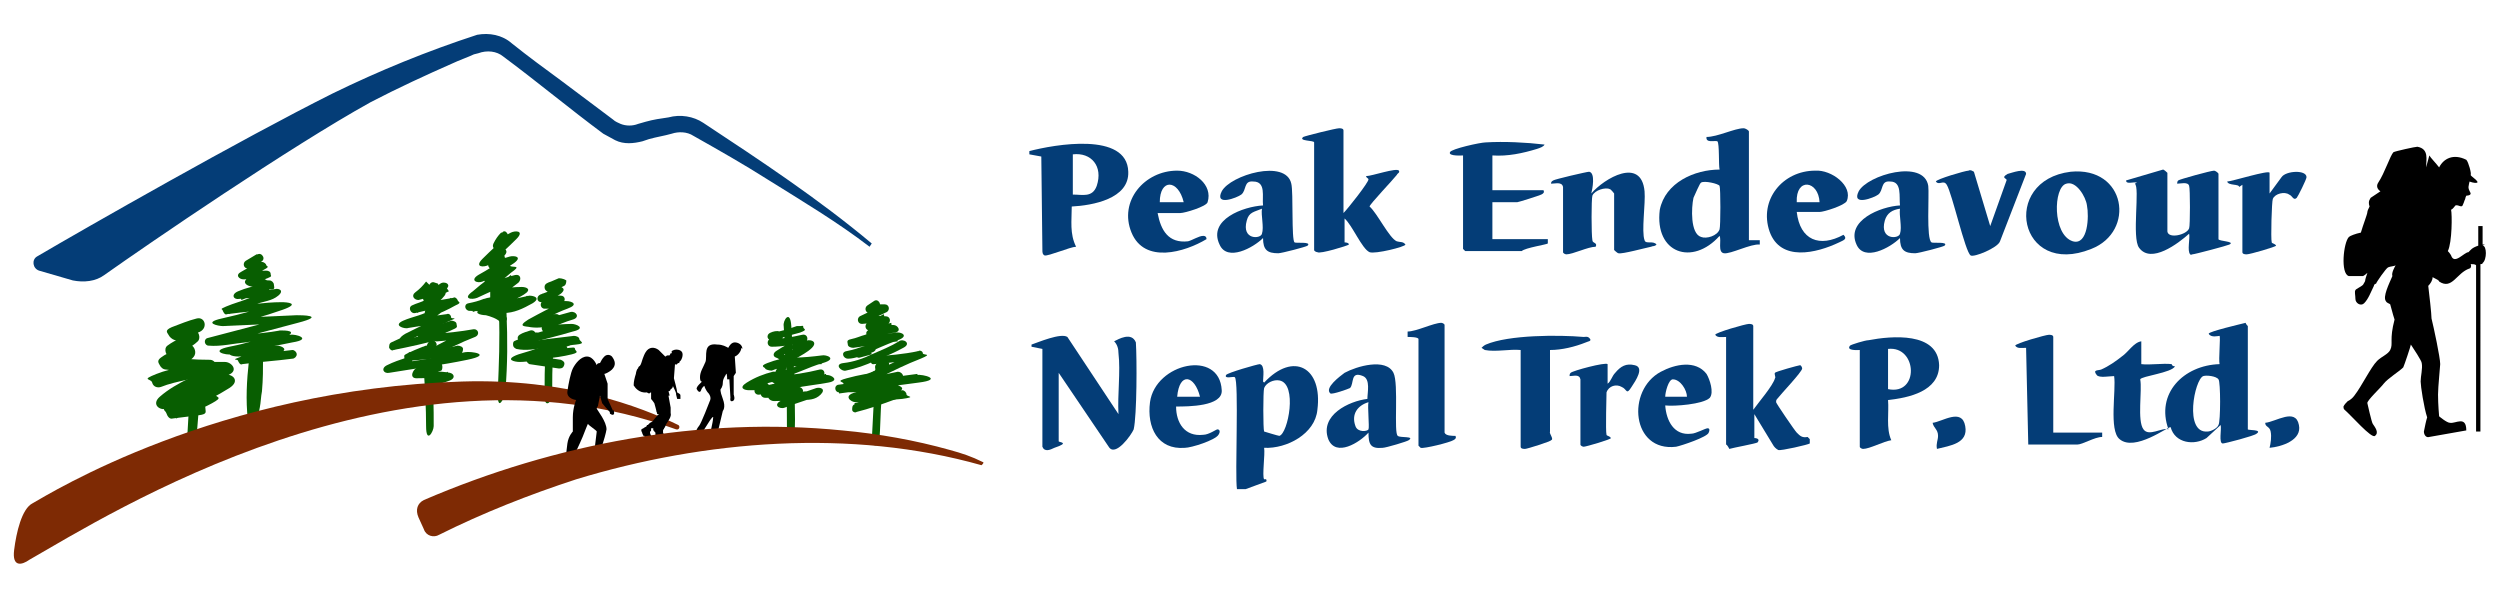 <?xml version="1.0" encoding="utf-8"?>
<!-- Generator: Adobe Illustrator 26.1.0, SVG Export Plug-In . SVG Version: 6.00 Build 0)  -->
<svg version="1.1" id="Layer_1" xmlns="http://www.w3.org/2000/svg" xmlns:xlink="http://www.w3.org/1999/xlink" x="0px" y="0px"
	 width="230px" height="55px" viewBox="0 0 230 55" style="enable-background:new 0 0 230 55;" xml:space="preserve">
<style type="text/css">
	.st0{fill:#043D77;}
	.st1{fill:#085E01;}
	.st2{fill:#7E2A04;}
</style>
<g>
	<g>
		<path class="st0" d="M102.5,31.4c0.3,0.3,0.4,0.7,0.4,1.1c0.2,1.7-0.1,3.8,0,5.6L98.2,31c-0.6-0.4-2.7,0.5-3.3,0.7v0.2l1,0.2v9
			c0.2,0.5,0.7,0.3,1.1,0.1c1.5-0.5,0.4-0.5,0.4-0.6v-6.3l4.6,6.8c0.6,1,2.1-1.1,2.3-1.6c0.3-1.3,0.3-6.5,0.2-8
			C104.1,30.5,102.9,31.2,102.5,31.4L102.5,31.4z"/>
		<path class="st0" d="M116.2,35.1c0-0.4,0.2-1.5-0.3-1.6c-0.2,0-3,0.8-3.1,1c-0.2,0.4,0.7,0.1,0.8,0.2c0.4,0.3,0,9.1,0.2,10.3h0.8
			l1.9-0.7c0.1-0.3-0.2-0.2-0.2-0.2c-0.2-0.3,0.1-2.3,0-2.9c2.1,0.1,4.7-1.3,4.9-3.5c0.5-3.9-2.2-5.4-4.9-2.5L116.2,35.1z
			 M117.7,40.1c-0.1,0-1.4-0.4-1.4-0.4c-0.1-0.2-0.1-3.7,0-4c0.2-0.5,0.9-0.8,1.4-0.7C119.4,35.3,118.5,39.9,117.7,40.1L117.7,40.1z
			"/>
		<path class="st0" d="M95.9,23c0,0.2,0,0.4,0.2,0.5c0.3,0.1,2.4-0.8,2.9-0.8c-0.6-1.2-0.4-2.4-0.4-3.7c1.9-0.1,5.3-0.7,5.2-3.2
			c-0.1-3.7-6.8-2.5-9.1-1.9v0.3l1.1,0.2L95.9,23L95.9,23z M98.7,14.2c1.7-0.2,2.8,1.1,2.2,2.9c-0.4,1.1-1.3,0.8-2.2,0.8V14.2z"/>
		<path class="st0" d="M206.8,40v-10c0,0-0.2-0.2-0.2-0.3c-0.4,0.1-3.4,0.8-3.4,1c0.2,0.4,0.9,0.2,1,0.2c0.1,0.1-0.1,2.2,0,2.6
			c-3.3,0.1-5.9,2.7-4.7,6c-0.6-0.2-1.8,0.7-2.3,0c-0.6-0.8-0.1-3.6-0.3-4.6c0.1-0.3,2.9-0.6,3.2-1.2c-0.2,0-0.3-0.1-0.3-0.2
			c-0.8-0.1-2,0.1-2.8,0v-2.1c-0.7,0.1-1.2,1-1.8,1.4c-0.5,0.4-1.2,0.9-1.9,1.2c-0.3,0.1-0.8,0-0.4,0.5c0.2,0.3,1.2,0.1,1.6,0.1
			c0.2,1.3-0.5,5,0.5,5.8c1.4,1.2,4.5-1.2,4.7-1.1c0.4,1.5,2.2,1.7,3.3,1l1.3-1.2c0.1,0.4-0.2,1.7,0.2,1.7c0.2,0,2.9-0.7,3.1-0.9
			c0.6-0.4-0.8-0.3-0.8-0.4L206.8,40z M204.1,39.1c-0.1,0.3-0.7,0.6-1,0.6c-2.2,0.2-1.2-4.8-0.4-5.1c0.3-0.1,1.2,0,1.4,0.3
			C204.3,35.1,204.3,38.8,204.1,39.1z"/>
		<path class="st0" d="M158.2,21.7c0.2,0.4-0.2,1.5,0.4,1.6c0.6,0.1,2.5-0.9,3.3-0.8v-0.4c-0.2,0-0.9,0-1,0v-10
			c0-0.1-0.3-0.3-0.5-0.3c-0.8,0-2.4,0.8-3.4,0.8c-0.1,0.6,0.8,0.3,1,0.4c0.2,0.2,0.1,2.2,0.2,2.6c-2.3,0-5,1.2-5.5,3.7
			C152.2,23.3,155.7,24.5,158.2,21.7L158.2,21.7z M155.8,18.2c0.1-0.2,0.6-1.4,0.7-1.4c0.3-0.2,1.6,0.1,1.7,0.3c0.1,0.2,0.1,3.7,0,4
			c-0.2,0.6-1.2,0.9-1.7,0.7C155.5,21.5,155.6,19.1,155.8,18.2L155.8,18.2z"/>
		<path class="st0" d="M124.1,22.5c0-0.2-0.4-0.2-0.4-0.2v-2.2c0.7,0.6,1.6,2.8,2.3,3.1c0.5,0.2,3.3-0.5,3.3-0.7
			c-0.2-0.3-0.5-0.2-0.8-0.3c-0.7-0.3-1.8-2.6-2.5-3.2c0-0.2,2.2-2.5,2.5-2.9c0.1-0.2,0.3-0.2,0.2-0.4c-0.2-0.3-2.5,0.5-3,0.5
			c-0.1,0.1,0.2,0.2,0.2,0.3c0,0.3-1.9,2.7-2.3,3.1V12c0-0.2-0.3-0.2-0.4-0.2c-0.3,0-3.1,0.7-3.3,0.8c-0.5,0.4,1,0.3,1,0.5v9.9
			c0,0.1,0.2,0.2,0.3,0.2C121.4,23.4,124,22.6,124.1,22.5L124.1,22.5z"/>
		<path class="st0" d="M166.3,40.2c-0.5,0.1-0.7-0.1-1-0.4c-0.2-0.2-1.9-2.7-1.9-2.8c0-0.1,0-0.2,0.1-0.3c0.3-0.4,2.3-2.5,2.3-2.8
			c0-0.1-0.1-0.3-0.2-0.3c-0.1,0-2.3,0.6-2.3,0.7c-0.1,0.1,0.1,0.4,0,0.5c-0.2,0.7-1.5,2.2-2,2.9V30c0-0.2-0.3-0.2-0.4-0.2
			c-0.3,0-3.1,0.8-3.1,1c0.2,0.3,0.6,0.2,1,0.2v9.9c0.1,0,0.3,0.4,0.3,0.4c0.3-0.1,2.5-0.5,2.6-0.6c0.3-0.4-0.3-0.4-0.3-0.4v-2.2
			l1.7,2.8c0.1,0.2,0.3,0.4,0.5,0.5c0.2,0.1,2.8-0.5,2.9-0.6c0,0,0-0.3,0-0.4L166.3,40.2z"/>
		<path class="st0" d="M196.4,16.9c0.5,0.3-0.3,5,0.4,5.9c1.1,1.5,3.6-0.4,4.6-1.3c0.1,0.4-0.2,1.6,0.1,1.9c0.1,0.1,0.1,0,0.2,0
			c0.2,0,3.2-0.8,3.4-0.9c0.6-0.3-1-0.3-1-0.5v-6c0-0.1-0.3-0.3-0.4-0.3c-0.3,0-3.2,0.8-3.3,0.9c-0.1,0.1-0.1,0.2-0.1,0.3
			c0.3,0,1-0.2,1.1,0.2c0.1,0.2,0.1,3.7,0,3.9c-0.2,0.6-1.9,1-2,0.3v-5.4c0,0-0.3-0.3-0.4-0.3l-3.4,1c0,0.4,0.7,0.1,1,0.2
			L196.4,16.9z"/>
		<path class="st0" d="M143.8,17.2v6c0,0.1,0.2,0.2,0.3,0.2c0.6,0,2-0.7,2.7-0.7c0.2-0.4-0.3-0.3-0.3-0.6c-0.1-0.5-0.1-3.8,0-4.1
			c0.2-0.5,1.2-0.8,1.6-0.6c0.1,0,0.4,0.4,0.4,0.4V23c0,0,0.3,0.3,0.4,0.3c0.3,0.1,2.5-0.5,3-0.6c0.2-0.1,0.3,0,0.5-0.2
			c-0.3-0.4-1,0-1.1-0.4c-0.3-0.8,0.1-3.4,0-4.5c-0.3-3.2-3.7-1.2-4.9,0.2c0.1-0.4,0.4-1.9-0.2-2c-0.2,0-3.2,0.7-3.3,0.8
			c-0.2,0.1-0.2,0.2-0.2,0.3c0.4,0,1-0.2,1.1,0.3L143.8,17.2z"/>
		<path class="st0" d="M171.1,34.1v7c0,0.1,0.2,0.2,0.3,0.2c0.6,0,1.9-0.7,2.6-0.8c-0.5-1.1-0.2-2.5-0.3-3.7
			c1.9-0.2,4.7-0.8,4.7-3.2c-0.1-3.1-4.4-2.7-6.5-2.3c-0.3,0-1.6,0.4-1.7,0.5c-0.4,0.5,0.8,0.4,0.9,0.4L171.1,34.1 M173.7,35.8v-3.7
			C176.4,31.8,176.6,36.4,173.7,35.8z"/>
		<path class="st0" d="M142.4,22.4c0,0,0-0.3,0-0.4h-5.1v-3.4h2.3c0.1,0,2-0.6,2.2-0.7c0.2-0.1,0.3-0.2,0.2-0.4h-4.7v-3.2
			c1.4,0.1,2.8-0.2,4.1-0.6c0.3-0.1,0.6-0.2,0.7-0.4c-1.7-0.2-3.7-0.3-5.4-0.2c-0.5,0-3.2,0.6-3.3,0.9c-0.2,0.4,1.2,0.3,1.2,0.3v8.6
			l0.2,0.2h5.2C140.3,22.8,142.3,22.5,142.4,22.4L142.4,22.4z"/>
		<path class="st0" d="M192.4,22.9c4.1-1.6,3.2-7.6-1.9-7.1C184,16.6,185.7,25.6,192.4,22.9z M190.1,16.9c0.9-0.3,1.8,1.2,1.9,2
			c0.2,1,0.1,3.7-1.3,3.3C188.8,21.6,188.9,17.2,190.1,16.9L190.1,16.9z"/>
		<path class="st0" d="M112.2,22.5c0.7,1.6,3.1,0.3,4-0.6c0,1.1,0.4,1.4,1.4,1.4c0.3,0,2.6-0.6,2.7-0.7c0.4-0.4-1.1-0.2-1.2-0.3
			c-0.3-0.2-0.1-4.6-0.3-5.4c-0.5-2.3-5.6-0.8-6.4,0.7c-0.7,1.4,1.4,0.6,1.8,0.3c0.5-0.4,0.2-1.3,1.1-1.2c1.2,0,0.8,1.4,0.9,2.2
			C114.4,19,111.1,20.2,112.2,22.5L112.2,22.5z M114.7,20.3c0.2-0.8,0.7-0.8,1.4-1.1c-0.1,0.6,0.2,1.7,0,2.3
			C116,22,114.2,22.1,114.7,20.3L114.7,20.3z"/>
		<path class="st0" d="M170.8,22.5c0.7,1.6,3.1,0.3,4-0.6c0,1.1,0.4,1.4,1.4,1.4c0.3,0,2.6-0.6,2.7-0.7c0.4-0.4-1.1-0.2-1.2-0.3
			c-0.5-0.3-0.2-4.4-0.3-5.2c-0.4-2.5-5.6-1-6.4,0.5c-0.7,1.4,1.4,0.6,1.8,0.3c0.5-0.4,0.2-1.3,1.1-1.2c1.1,0,0.8,1.4,0.9,2.2
			C173,19,169.8,20.3,170.8,22.5L170.8,22.5z M173.4,20.3c0.2-0.7,0.7-1,1.4-1.1c-0.1,0.6,0.2,1.7,0,2.3
			C174.7,22,172.9,22.1,173.4,20.3z"/>
		<path class="st0" d="M128.6,40.1c-0.4-0.2,0.1-4.8-0.4-5.8c-0.7-1.4-3.4-0.6-4.5,0c-0.4,0.3-1.9,1.4-1.3,1.9
			c0.2,0.1,1.6-0.4,1.8-0.5c0.4-0.4,0-1.6,1.2-1.1c0.7,0.3,0.4,1.5,0.4,2.1c-1.7,0.2-4.4,1.5-3.6,3.7c0.7,1.7,2.9,0.3,3.7-0.6
			c0,1.1,0.2,1.5,1.3,1.4c0.3,0,2.3-0.6,2.4-0.7C130.2,40.1,128.8,40.3,128.6,40.1L128.6,40.1z M125.9,39.5c-0.1,0.2-1,0.3-1.2-0.3
			c-0.4-1.1,0.2-1.9,1.2-2.2C125.8,37.4,126,39.3,125.9,39.5z"/>
		<path class="st0" d="M142.6,39.7v-7.5c1.1,0,2.3-0.3,3.3-0.7c0.2-0.1,0.5-0.1,0.4-0.3c-0.2-0.3-0.4-0.2-0.6-0.2
			c-2.3-0.2-6.9-0.2-9,0.7c-0.2,0.1-0.3,0.2-0.4,0.3l0.3,0.2c1,0.2,2.3-0.1,3.3,0v8.9c0,0.2,0.3,0.2,0.4,0.2c0.2,0,2.4-0.7,2.4-0.8
			C143,40.4,142.5,39.9,142.6,39.7L142.6,39.7z"/>
		<path class="st0" d="M167,15.7c-3,0-5.2,2.7-4.2,5.6c1,2.8,4.3,2,6.4,1c0.4-0.2,0.8-0.3,0.4-0.7c-2.2,1.2-4,0.5-4.3-2.1h2.1
			c0.4,0,2.3-0.6,2.5-1C170.5,17.1,168.5,15.6,167,15.7L167,15.7z M165.3,18.6c-0.1-2.3,2-2,2.1,0H165.3z"/>
		<path class="st0" d="M111,22c0-0.2-0.1-0.3-0.3-0.3c-0.4,0-1,0.4-1.4,0.5c-1.8,0.2-2.5-1-2.8-2.6h2.1c0.4,0,2.4-0.6,2.5-1
			c0.5-1.6-1.2-2.9-2.8-2.9c-3,0-5.4,2.8-4.2,5.7C105.3,24.3,109,23.2,111,22z M108.9,18.6h-2.2C106.7,16.4,108.4,16.5,108.9,18.6z"
			/>
		<path class="st0" d="M188.9,39.9v-8.9c0-0.2-0.3-0.2-0.4-0.2c-0.3,0-3.1,0.8-3.1,1c0.2,0.3,0.6,0.2,1,0.2l0.2,8.9h4.5
			c0.5,0,1.6-0.7,2.3-0.7v-0.4H188.9L188.9,39.9z"/>
		<path class="st0" d="M184.7,16c-0.7,0.4,0,0.4-0.1,0.6l-1.5,4.2l-1.5-5c-0.2-0.1-0.3-0.2-0.5-0.1c-0.3,0-3,0.8-3,1
			c0.3,0.4,0.7-0.2,1,0.3c0.5,0.8,1.7,6.2,2.2,6.5c0.3,0.2,2.5-0.7,2.7-1.3l2.4-6.2C186.4,15.4,185.1,15.9,184.7,16L184.7,16z"/>
		<path class="st0" d="M152.8,34.2c-3.2,1.7-2.7,7.4,1.4,6.9c0.5-0.1,2.9-0.9,3-1.3c0.1-0.2,0.1-0.4-0.1-0.4c-0.2,0-1.1,0.5-1.5,0.5
			c-1.6,0.2-2.3-1.2-2.4-2.6c0.8,0.1,3.5-0.1,4.1-0.7c0.4-0.5,0-1.7-0.3-2.2C156,33.1,154.1,33.5,152.8,34.2L152.8,34.2z
			 M153.2,36.5c0-0.4,0.3-1.6,0.7-1.6c0.7,0,1.3,1,1.3,1.6H153.2z"/>
		<path class="st0" d="M105.8,37c-0.3,2.3,0.7,4.4,3.2,4.2c0.6,0,2.8-0.7,3.1-1.2c0.2-0.3,0.1-0.5-0.1-0.5c-0.1,0-0.8,0.5-1.3,0.5
			c-1.7,0.2-2.5-1.1-2.5-2.6c1.1,0,4.3,0,4.2-1.5C112.2,32.1,106.3,33.4,105.8,37z M108.3,36.5c0.2-2.3,1.6-2,2.1,0H108.3z"/>
		<path class="st0" d="M132.9,39.8v-9.9c0-0.1-0.2-0.2-0.3-0.2c-0.7,0-2.3,0.8-3.1,0.8V31c0.2,0,1,0,1,0.2v9.8c0,0,0.2,0.2,0.2,0.2
			c0.3,0.1,2.7-0.5,3-0.7c0.2-0.1,0.3-0.2,0.2-0.4C133.6,40.1,133,40.1,132.9,39.8L132.9,39.8z"/>
		<path class="st0" d="M206.3,17v6.2c0,0.2,0.3,0.2,0.4,0.2c0.3,0,2.7-0.7,2.7-0.8c-0.1-0.2-0.4-0.2-0.4-0.3c-0.1-0.3,0-3.8,0.1-4
			c0.2-0.5,1.1-0.7,1.5-0.4c0.3,0.1,0.4,0.6,0.7,0.3c0.1-0.1,0.9-1.7,0.9-1.9c0-0.7-1.9-0.6-2.3,0l-1.1,1.5v-1.9
			c0-0.3-3.5,0.8-3.9,0.8c0.1,0.4,1.1,0.2,1.1,0.5L206.3,17z"/>
		<path class="st0" d="M150.4,33.6c-0.8-0.2-1.3,0.1-1.8,0.7c-0.3,0.3-0.4,0.8-0.7,1v-1.8c-0.2-0.2-3.2,0.6-3.4,0.8
			c-0.1,0.1-0.1,0.2-0.1,0.3c0.4,0,0.9-0.2,1,0.3v6c0,0.1,0.2,0.2,0.3,0.2c0.2,0,2.6-0.7,2.5-0.8c-0.1-0.2-0.4-0.2-0.4-0.3
			c-0.1-0.3,0-3.7,0-3.9c0.2-0.6,0.9-0.8,1.4-0.5c0.5,0.2,0.4,0.8,0.9,0C150.5,35,151.3,33.8,150.4,33.6L150.4,33.6z"/>
		<path class="st0" d="M208.4,38.9c0,0.4,0.4,0.3,0.5,0.8c0.1,0.5,0,1.1-0.1,1.5c1.1-0.1,3-0.7,2.7-2.1
			C211.2,37.5,209.4,38.8,208.4,38.9z"/>
		<path class="st0" d="M177.8,38.9c0.1,0.5,0.5,0.6,0.5,1.2c0,0.4-0.2,0.7-0.1,1.2c1.2-0.3,2.9-0.5,2.6-2.1
			C180.5,37.5,178.7,38.8,177.8,38.9L177.8,38.9z"/>
	</g>
	<path d="M228.6,22.5c0,0-0.1,0-0.2,0v-1.7h-0.4v1.8c-0.6,0.2-0.7,0.4-0.9,0.6c-0.4,0-1.3,1.2-1.6,0.3c0,0-0.1-0.2-0.3-0.4
		c0.4-0.8,0.4-3.4,0.3-3.8c0.2-0.1,0.3-0.3,0.4-0.4c0.3-0.1,0.6,0.3,0.7-0.1c0.1-0.2,0.1-0.3,0.2-0.5c0-0.1,0.1-0.3,0.1-0.3
		s0.4,0,0.4-0.2c0-0.1-0.2-0.3-0.2-0.6c0-0.1,0.1-0.5,0.1-0.5s0.5,0.2,0.7,0.1s-0.6-0.6-0.6-0.7c0.1-0.1-0.2-1.2-0.4-1.4
		c-1.2-0.6-2.1-0.1-2.5,0.7c-0.3-0.4-0.8-0.9-0.9-1.1l-0.3,1.1c0-0.7,0.3-1.7-0.8-1.9c-0.2,0-2,0.4-2.2,0.5
		c-0.3,0.3-0.8,1.9-1.4,2.8c-0.2,0.3-0.1,0.6,0.2,0.8c-0.3,0.2-0.9,0.6-0.9,0.6c-0.2,0.3-0.2,0.5-0.1,0.8c-0.1,0.2-0.2,0.4-0.2,0.5
		c0,0.2-0.4,1.2-0.6,1.9c-0.5,0.1-1,0.3-1.1,0.4c-0.5,0.5-0.8,3.4,0,3.6c0.2,0,1.2,0,1.3,0c0,0,0.2-0.1,0.4-0.3
		c-0.1,0.3-0.2,0.6-0.2,0.7c0,0.1-0.1,0.2-0.2,0.4c-0.2,0.2-0.7,0.4-0.7,0.5c-0.1,0.1,0,0.5,0,0.8c0,0.4,0.5,0.7,0.8,0.4
		c0.4-0.4,0.6-1,0.9-1.6c0-0.1,0.1-0.2,0.2-0.2c0-0.1,0.9-1.4,1.1-1.5c0.2-0.1,0.6-0.1,0.7-0.2c-0.1,0.2-0.4,0.7-0.3,1
		c-0.3,0.7-0.9,1.9-0.6,2.3c0.1,0.2,0.3,0.2,0.4,0.3c0.1,0.3,0.2,0.8,0.4,1.4c-0.5,1.9-0.1,2.2-0.4,2.8c-0.2,0.4-0.8,0.6-1.2,1
		c-0.6,0.6-1.4,2.3-2.1,3.2c-0.3,0.4-0.6,0.5-0.6,0.5c-0.2,0.2-0.3,0.3-0.4,0.5c0,0.1,0,0.2,0.1,0.3c0.6,0.5,2.5,2.7,2.8,2.4
		c0.4-0.3,0-0.8-0.2-1.1c-0.1-0.1-0.5-1.9-0.5-1.9c-0.1-0.2,1.3-1.5,1.5-1.8c0.4-0.5,1.4-1.1,1.8-1.5c0.1-0.2,0.7-2,0.7-2.1
		c0.2,0.3,1,1.5,1,1.7c0.1,0.5-0.1,1.2-0.1,1.7c0,0.4,0.3,2.4,0.6,3.3c-0.1,0.3-0.2,0.8-0.3,1.3c0,0.3,0.2,0.6,0.5,0.5l3.4-0.6
		c0-1.4-1-0.6-1.5-0.7c-0.3,0-1-0.6-1-0.6s-0.1-1.1-0.1-2c0-0.7,0.2-2.6,0.2-2.8c0-0.6-0.6-3.4-0.8-4.2c0-0.4-0.2-2.2-0.3-3
		c0.2-0.2,0.4-0.5,0.4-0.8c0.4,0.2,0.6,0.3,0.6,0.4c1.2,0.8,1.6-0.8,2.8-1.2c0.1,0,0.2-0.2,0.1-0.4c0.2,0,0.4,0,0.5,0.1v15.3h0.4
		V24.3c0.1,0,0.2,0,0.2-0.1c0.4-0.3,0.4-1.6,0-1.6L228.6,22.5z"/>
</g>
<g>
	<path class="st0" d="M3.6,24.9c-0.6-0.2-0.7-1-0.2-1.3C8,20.9,22.2,12.8,30.6,8.6c4.3-2.1,8.7-3.9,13.3-5.4C45,3,46.2,3.2,47.1,4
		c1.5,1.2,3,2.3,4.5,3.4c1.6,1.2,3.2,2.4,4.8,3.6c0.2,0.2,0.5,0.3,0.7,0.4c0.5,0.2,1.1,0.2,1.6,0l0.7-0.2c0.7-0.2,1.4-0.3,2.1-0.4
		c1.1-0.3,2.3-0.1,3.2,0.5c5.3,3.5,10.6,7,15.5,11.1L80,22.7c-3-2.3-6.2-4.2-9.4-6.2c-2.2-1.4-4.5-2.7-6.8-4c-0.6-0.4-1.4-0.4-2-0.2
		c-0.7,0.2-1.4,0.3-2.1,0.5L59.1,13c-0.8,0.2-1.7,0.3-2.5-0.1c-0.4-0.2-0.7-0.4-1.1-0.6c-3.1-2.3-6.1-4.8-9.2-7.1
		c-0.6-0.5-1.5-0.6-2.3-0.3L43.6,5c-0.4,0.2-1.5,0.6-1.9,0.8c-2.5,1.1-5.1,2.3-7.6,3.6c-7.4,4.1-20.4,13-24.5,15.9
		c-0.8,0.6-1.9,0.7-2.9,0.5L3.6,24.9L3.6,24.9z"/>
	<g>
		<path class="st1" d="M18.1,29.3c-0.8,0.2-1.5,0.5-2.3,0.8c-0.7,0.3-0.4,0.5-0.3,0.7s0.3,0.4,0.6,0.5c0.6,0,1.3,0.1,1.9,0.2
			l-0.4-1.1c-0.3,0.3-0.6,0.5-1,0.7c-0.4,0.2-0.8,0.4-1.2,0.7c-0.4,0.3-0.1,1.1,0.4,1.1s1.2,0,1.7,0l-0.5-1c0-0.1-0.1,0.1-0.1,0.1
			c0,0-0.1,0.1-0.2,0.1c-0.1,0,0.1,0,0,0c-0.2,0.1-0.4,0.1-0.6,0.2c-0.5,0.1-0.9,0.3-1.3,0.6s-0.2,0.5-0.1,0.7
			c0.1,0.2,0.3,0.4,0.6,0.4c1.3,0.2,2.7,0.3,4,0.3l-0.2-1.2c-1.5,0.6-3.2,0.7-4.7,1.3c-1.5,0.6-0.5,0.4-0.4,0.8s0.5,0.5,0.8,0.4
			c1.5-0.6,3.2-0.7,4.7-1.3c1.5-0.6,0.5-0.4,0.4-0.7c-0.1-0.3-0.3-0.5-0.6-0.5c-1.4,0-2.7-0.1-4-0.3l0.4,1.1
			c0.1-0.1,0.3-0.2,0.4-0.2s0.4-0.1,0.6-0.2c0.5-0.2,1-0.4,1.2-0.8s-0.1-1-0.5-1s-1.2,0-1.7,0l0.4,1.1c0.3-0.2,0.7-0.4,1-0.6
			s0.8-0.5,1.1-0.8c0.3-0.3,0.1-1-0.4-1.1s-1.3-0.1-1.9-0.2l0.3,1.2c0.6-0.3,1.3-0.5,2-0.7C19.2,30.3,18.9,29.1,18.1,29.3L18.1,29.3
			L18.1,29.3z"/>
		<path class="st1" d="M18.3,34.5h2.3c-0.1-0.4-0.2-0.8-0.3-1.2c-1,0.4-1.9,1-2.9,1.5c-1,0.5-1.9,1-2.7,1.7s0,1.3,0.6,1.1
			c1.8-0.6,3.6-1.3,5.5-1.9l-0.5-1.2c-1.1,0.7-2.3,1.2-3.5,1.8c-1.2,0.6-0.4,0.5-0.3,0.8s0.4,0.4,0.7,0.4c0.7-0.1,1.3-0.3,2-0.4
			L18.7,36c-1,0.5-2,0.9-3,1.3s-0.5,0.4-0.4,0.7c0.1,0.3,0.3,0.6,0.6,0.5c0.8-0.1,1.6-0.2,2.4-0.3c0.8-0.1,0.6-0.3,0.6-0.6
			S18.8,37,18.4,37c-0.8,0.1-1.6,0.2-2.4,0.3l0.2,1.2c1.1-0.4,2.2-0.8,3.3-1.4c1.1-0.6,0.4-0.5,0.3-0.8s-0.4-0.4-0.7-0.4
			c-0.7,0.1-1.3,0.3-2,0.4l0.5,1.2c1.2-0.5,2.4-1.1,3.5-1.8c1.1-0.7,0.2-1.4-0.5-1.2c-1.8,0.6-3.7,1.2-5.5,1.9l0.6,1.1
			c0.7-0.6,1.7-1.1,2.5-1.6c0.8-0.5,1.8-1,2.8-1.4c1-0.4,0.3-1.2-0.3-1.2h-2.3c-0.8,0-0.8,1.3,0,1.3l0,0L18.3,34.5z"/>
		<path class="st1" d="M23.6,23.4l-1,0.6c-0.3,0.2-0.2,0.7,0.2,0.7c0.4,0,0.9,0.1,1.3,0.1l-0.2-0.7c-0.6,0.3-1.2,0.6-1.7,0.9
			c-0.6,0.3-0.2,0.7,0.2,0.7c0.7,0,1.4-0.1,2.1-0.1l-0.1-0.7c-0.5,0.2-1.1,0.4-1.6,0.7c-0.5,0.3-0.2,0.6,0.1,0.7
			c0.6,0.2,1.3,0.3,1.9,0.3c0.6,0.1,0.4-0.2,0.4-0.4c0-0.2-0.2-0.4-0.4-0.4c-0.2,0-0.3,0-0.4-0.1c0.1,0,0,0,0,0s-0.1,0-0.1,0
			c-0.1,0-0.2,0-0.3,0c-0.3,0-0.6-0.1-0.9-0.2l0.1,0.7c0.5-0.3,0.9-0.4,1.4-0.6c0.5-0.2,0.3-0.2,0.3-0.4s-0.2-0.3-0.4-0.3
			c-0.7,0-1.4,0.1-2.1,0.1l0.2,0.7c0.6-0.3,1.2-0.6,1.7-0.9c0.6-0.3,0.2-0.3,0.2-0.4s-0.2-0.3-0.4-0.3c-0.4,0-0.9-0.1-1.3-0.1
			l0.2,0.7l1-0.6c0.2-0.1,0.3-0.3,0.2-0.5s-0.3-0.3-0.5-0.2l0,0L23.6,23.4z"/>
		<path class="st1" d="M24.1,26.2c-0.7,0.1-1.5,0.3-2.2,0.6c-0.7,0.3-0.4,0.8,0.1,0.7c1.1-0.1,2.2-0.2,3.2-0.3L25,26.7
			c-0.3,0.2-0.6,0.3-0.9,0.4s-0.7,0.2-1.1,0.3c-0.7,0.3-1.5,0.5-2.2,0.8c-0.7,0.3-0.3,0.2-0.3,0.4c0.1,0.2,0.2,0.4,0.4,0.3
			c1.6-0.2,3.3-0.4,4.9-0.4l-0.1-0.7c-1.7,0.6-3.5,1.1-5.3,1.5c-1.8,0.4-0.3,0.7,0.1,0.7c2.2-0.1,4.5-0.2,6.7-0.3l-0.1-0.7l-8,2.1
			c-0.4,0.1-0.3,0.7,0.1,0.7c1.1,0.1,2.3-0.2,3.4-0.3c1.1-0.2,2.3-0.3,3.4-0.4l-0.3-0.7c-1.4,0.7-3,1.2-4.6,1.5l0.2,0.7
			c1.9-0.4,3.7-0.7,5.6-1.1c1.9-0.3,0.3-0.8-0.2-0.7c-1.9,0.3-3.7,0.7-5.6,1.1s-0.3,0.8,0.2,0.7c1.6-0.3,3.2-0.8,4.8-1.5
			c1.5-0.7,0.1-0.7-0.3-0.7c-1.1,0.2-2.2,0.3-3.3,0.4c-1.1,0.2-2.2,0.3-3.2,0.3l0.1,0.7c2.7-0.7,5.4-1.4,8-2.1
			c2.7-0.7,0.3-0.7-0.1-0.7c-2.2,0.1-4.5,0.2-6.7,0.3l0.1,0.7c1.8-0.4,3.6-0.9,5.3-1.5c1.7-0.6,0.4-0.7-0.1-0.7
			c-1.6,0-3.3,0.3-4.9,0.4l0.1,0.7c0.8-0.3,1.6-0.6,2.4-0.9c0.8-0.3,1.5-0.3,2.1-0.8s0-0.7-0.3-0.6c-1.1,0.1-2.2,0.2-3.2,0.3
			l0.1,0.7c0.7-0.3,1.5-0.5,2.2-0.6c0.7-0.2,0.3-0.8-0.2-0.7l0,0L24.1,26.2z"/>
		<path class="st1" d="M25.9,30.8c-1.4,0.4-2.8,0.8-4.1,1.3c-1.3,0.5-0.4,0.7,0.1,0.7c1.2,0,2.4-0.1,3.6-0.2l-0.1-0.7
			c-1.1,0.2-2.2,0.5-3.2,0.9c-1.1,0.4-0.3,0.2-0.3,0.4c0.1,0.2,0.2,0.4,0.4,0.3c1.5-0.2,3.1-0.3,4.6-0.5c0.2,0,0.4-0.2,0.4-0.4
			c0-0.2-0.2-0.4-0.4-0.4c-1.5,0.2-3.1,0.3-4.6,0.5l0.1,0.7c1.1-0.4,2.1-0.6,3.2-0.9c1.1-0.3,0.3-0.7-0.1-0.7
			c-1.2,0-2.4,0.1-3.6,0.2l0.1,0.7c1.3-0.5,2.7-1,4.1-1.3C27.5,31.2,26.4,30.6,25.9,30.8L25.9,30.8L25.9,30.8z"/>
		<path class="st1" d="M22.9,33.2c-0.2,1.8-0.3,3.6-0.1,5.4s0.5,0.5,0.7,0.2s0.3-0.8,0.4-1.3c0.1-0.5,0.1-1,0.2-1.5
			c0.1-1.1,0.1-2.1,0.1-3.2c0-1.1-0.7-0.5-0.7,0c0,1,0,2-0.1,2.9s-0.1,1-0.1,1.4s-0.1,0.9-0.3,1.3l0.7,0.2c-0.2-1.8-0.1-3.6,0.1-5.4
			c0.2-1.8-0.2-0.4-0.4-0.4C23.2,32.9,23,33,22.9,33.2L22.9,33.2L22.9,33.2z"/>
		<path class="st1" d="M17.4,37.5c-0.1,1-0.1,1.9-0.2,2.9l-0.1,1.4c0,0.4-0.2,1,0.4,1.1s0.4-0.1,0.5-0.2s0.1-0.4,0.1-0.6
			c0-0.5,0-0.9,0-1.4c0-1,0-1.9,0-2.9c0-1-0.7-0.5-0.7,0c0,0.7,0,1.5,0,2.3s0,0.7,0,1.1s0,0.4,0,0.6c0,0.2,0,0.2,0,0.3v0.1
			c0,0.2,0,0.2,0.2,0h0.2l0,0l0.2,0.2c-0.1-0.2,0-0.4,0-0.6v-0.6c0.1-0.4,0.1-0.8,0.1-1.2l0.2-2.5c0-0.5-0.7-0.5-0.7,0l0,0
			L17.4,37.5z"/>
		<path class="st1" d="M39.2,25.9c-0.3,0.4-0.6,0.7-1,1s-0.1,0.7,0.3,0.7c0.8-0.2,1.6-0.4,2.4-0.9s0-0.9-0.4-0.6s-0.9,0.6-1.3,1
			c-0.4,0.3,0,0.7,0.4,0.6c0.4-0.1,0.5-0.2,0.8-0.3L40,26.8c-0.3,0.3-0.6,0.6-0.9,0.8s-0.8,0.3-1.2,0.5s-0.1,0.8,0.3,0.7
			c1.2-0.3,2.4-0.5,3.6-0.7l-0.3-0.7c-0.7,0.3-1.4,0.6-2.1,1c-0.7,0.3-0.1,0.8,0.3,0.7l0.5-0.1l-0.4-0.6C39,29,38,29.1,37.1,29.5
			s-0.1,0.7,0.3,0.7c1.2-0.2,2.5-0.4,3.7-0.5L41,29c-1.3,0.5-2.5,1.1-3.7,1.7c-1.2,0.7,0,0.9,0.4,0.6c1.1-0.6,2.3-1.2,3.5-1.7
			c1.2-0.5,0.3-0.2,0.3-0.4s-0.2-0.4-0.4-0.3c-1.3,0.2-2.6,0.3-3.9,0.6l0.3,0.7c1-0.5,2-0.6,2.9-1.3c0.8-0.6,0-0.7-0.4-0.6l-0.5,0.1
			l0.3,0.7c0.7-0.3,1.4-0.6,2.1-1c0.7-0.3,0.2-0.3,0.2-0.5c-0.1-0.2-0.3-0.3-0.4-0.2c-1.2,0.2-2.4,0.4-3.6,0.7l0.3,0.7
			c0.4-0.3,1-0.4,1.4-0.6c0.4-0.3,0.8-0.6,1.1-1c0.3-0.4-0.1-0.6-0.4-0.5s-0.5,0.2-0.8,0.3l0.4,0.6c0.4-0.3,0.7-0.6,1.2-0.8
			l-0.4-0.6c-0.7,0.4-1.4,0.7-2.2,0.8l0.3,0.7c0.5-0.3,0.9-0.7,1.2-1.2s0-0.4-0.2-0.5s-0.4,0-0.5,0.2l0,0L39.2,25.9z"/>
		<path class="st1" d="M37.3,30.9l-1.3,0.6c-0.2,0.1-0.2,0.3-0.2,0.5c0.1,0.2,0.3,0.3,0.4,0.2c1.5-0.3,2.9-0.6,4.3-1
			c1.4-0.4,0.3-0.8-0.2-0.7c-1.4,0.4-2.9,0.7-4.3,1l0.3,0.7l1.3-0.6c0.2-0.1,0.2-0.4,0.2-0.5S37.5,30.8,37.3,30.9L37.3,30.9
			L37.3,30.9z"/>
		<path class="st1" d="M40.3,30.8c0.5-0.1,1-0.3,1.4-0.5c0.5-0.2,0.3-0.3,0.3-0.5s-0.3-0.3-0.5-0.3c-0.5,0.2-1,0.3-1.5,0.4
			c-0.5,0.1-1,0.3-1.4,0.5s-0.3,0.3-0.2,0.5s0.3,0.3,0.5,0.2c0.4-0.3,0.8-0.3,1.3-0.5c0.4-0.2,1-0.3,1.5-0.4l-0.2-0.7
			c-0.5,0.2-1,0.3-1.4,0.5C39.6,30.2,39.8,30.9,40.3,30.8L40.3,30.8L40.3,30.8z"/>
		<path class="st1" d="M40.3,31.4c1.2-0.1,2.3-0.2,3.4-0.4l-0.2-0.7c-1.4,0.5-2.9,1.2-4.2,2c-1.3,0.8,0,0.9,0.4,0.6
			c1.3-0.7,2.7-1.4,4-1.9c0.5-0.2,0.3-0.8-0.2-0.7c-1.1,0.2-2.2,0.3-3.2,0.4C39.2,30.8,39.8,31.5,40.3,31.4
			C40.3,31.4,40.3,31.4,40.3,31.4z"/>
		<path class="st1" d="M39.8,31.3c-0.3,0-0.4,0.2-0.5,0.4s0,0.1-0.1,0.1l0,0c-0.1,0-0.2,0.1-0.3,0.1c-0.5,0.2-1,0.4-1.4,0.6
			s-0.3,0.2-0.3,0.4s0.2,0.3,0.4,0.3c1.1-0.1,2.2-0.2,3.3-0.3c1.1-0.1,0.4-0.2,0.4-0.4s-0.2-0.4-0.4-0.4c-1.1,0.1-2.2,0.2-3.3,0.3
			l0.1,0.7c0.5-0.2,0.9-0.4,1.4-0.5c0.5-0.2,0.4-0.2,0.6-0.3c0.2-0.1,0.2-0.2,0.2-0.3c0.1-0.1,0-0.1,0.1-0.1c0-0.1,0,0-0.2,0.1
			C40.3,32.1,40.3,31.4,39.8,31.3L39.8,31.3L39.8,31.3z"/>
		<path class="st1" d="M37.4,32.9c-0.6,0.2-1.2,0.4-1.8,0.7c-0.6,0.3-0.3,0.8,0.2,0.7c2.4-0.4,4.8-0.7,7.2-1.2
			c2.4-0.5,0.3-0.8-0.2-0.7c-2.4,0.5-4.8,0.8-7.2,1.2l0.2,0.7c0.6-0.3,1.2-0.5,1.8-0.7S37.9,32.8,37.4,32.9L37.4,32.9z"/>
		<path class="st1" d="M42.1,31.8l-2.3,0.5c-0.2,0-0.3,0.3-0.3,0.5c0.1,0.2,0.3,0.3,0.5,0.3l2.3-0.5c0.2,0,0.3-0.3,0.3-0.5
			S42.3,31.8,42.1,31.8L42.1,31.8z"/>
		<path class="st1" d="M40.3,33.2c-0.4,0.1-0.9,0.3-1.3,0.4c-0.4,0.1-0.8,0.2-1,0.6s0,0.6,0.3,0.6c1,0,2-0.1,2.9,0.1v-0.7
			c-0.5,0.2-1,0.3-1.5,0.5c-0.5,0.2-0.3,0.3-0.3,0.5s0.3,0.3,0.5,0.3c0.5-0.2,1-0.3,1.5-0.5c0.5-0.2,0.4-0.6,0-0.7
			c-1-0.2-2.1-0.1-3.1-0.1l0.3,0.6c0,0,0,0,0.1-0.1c0.1,0,0.1,0,0.2-0.1c0.2-0.1,0.4-0.1,0.5-0.2c0.4-0.1,0.8-0.2,1.2-0.3
			C40.8,33.9,40.7,33.2,40.3,33.2L40.3,33.2L40.3,33.2z"/>
		<path class="st1" d="M39,34.2c0.1,1.6,0.2,3.3,0.2,5s0.7,0.5,0.7,0c0-1.6,0-3.3-0.2-5C39.6,32.6,39,33.7,39,34.2L39,34.2z"/>
		<path class="st1" d="M46.1,21.4c-0.3,0.3-0.5,0.6-0.7,1c-0.2,0.4,0.2,0.7,0.5,0.5l1.4-0.8l-0.5-0.6c-0.8,0.8-1.6,1.5-2.4,2.3
			c-0.8,0.8,0.1,0.8,0.5,0.6l1.4-0.8L45.8,23c-0.3,0.4-0.5,0.7-0.8,1.1s0.2,0.9,0.5,0.5s0.4-0.4,0.6-0.5l-0.5-0.5l-0.4,0.6
			c-0.2,0.3,0.1,0.6,0.4,0.5s0.9-0.3,1.3-0.4l-0.4-0.6c-0.8,0.6-1.6,1.1-2.5,1.6c-0.8,0.5-0.1,0.8,0.4,0.6c0.4-0.2,0.7-0.3,1.1-0.4
			s0.3-0.1,0.5-0.2c0.2-0.1,0.4-0.2,0.4-0.1v-0.6c-1,0.7-2,1.4-2.9,2.2c-1,0.7-0.1,0.8,0.4,0.6c1.1-0.5,2.3-1.1,3.4-1.4l-0.3-0.7
			l-1.7,1.3c-0.3,0.2-0.2,0.7,0.2,0.7l2.2-0.2l-0.2-0.7c-0.7,0.5-1.6,0.7-2.4,1.1l0.5,0.4c0-0.3,0.1-0.6,0.2-1l-0.7-0.1
			c0,0.2,0,0.5,0,0.6c0.1-0.1-0.1,0-0.2,0c-0.1,0-0.3,0.1-0.4,0.1c-0.5,0.2-0.9,0.3-1.4,0.4s-0.3,0.7,0.1,0.7c1.1,0,2.1,0.2,3.1,0.2
			s1.8-0.4,2.7-0.9c0.8-0.5,0.1-0.7-0.3-0.7c-1.4,0.3-2.8,0.6-4.1,1.1c-1.4,0.5-0.3,0.7,0.1,0.7c0.4,0.1,1,0.3,1.3,0.6
			s0.9-0.2,0.5-0.5c-0.5-0.5-1.2-0.7-1.9-0.8l0.1,0.7c1.3-0.5,2.7-0.8,4.1-1.1l-0.3-0.7c-0.8,0.5-1.5,0.8-2.5,0.8S44.4,28,43.4,28
			l0.1,0.7c0.6-0.2,1.3-0.4,1.9-0.6c0.6-0.2,0.4-0.2,0.5-0.4s0.1-0.6,0.1-1c0-0.3-0.6-0.5-0.7-0.1c-0.1,0.4-0.2,0.8-0.2,1.2
			s0.3,0.4,0.5,0.4c0.9-0.3,1.8-0.6,2.6-1.1c0.8-0.5,0.2-0.7-0.2-0.7c-0.7,0-1.5,0.1-2.2,0.2l0.2,0.7l1.7-1.3
			c0.3-0.3,0.2-0.8-0.3-0.7c-1.3,0.3-2.4,0.9-3.7,1.4l0.4,0.6c1-0.7,2-1.4,2.9-2.2c1-0.7,0.3-0.5,0-0.6c-0.4-0.3-0.9,0-1.3,0.2
			s-1,0.4-1.5,0.6l0.4,0.6c0.9-0.5,1.8-1.1,2.7-1.7c0.8-0.6,0-0.7-0.4-0.6s-0.8,0.3-1.3,0.4l0.4,0.5l0.4-0.6
			c0.2-0.3-0.2-0.7-0.5-0.5c-0.3,0.2-0.5,0.4-0.8,0.7l0.5,0.5c0.3-0.4,0.6-0.8,0.9-1.2c0.3-0.4-0.2-0.7-0.5-0.5l-1.4,0.8l0.5,0.6
			c0.8-0.8,1.6-1.5,2.4-2.3c0.8-0.8-0.1-0.8-0.5-0.6c-0.4,0.2-1,0.6-1.4,0.8l0.5,0.5c0.2-0.3,0.4-0.6,0.6-0.8s-0.2-0.9-0.5-0.5l0,0
			L46.1,21.4z"/>
		<path class="st1" d="M45.9,28.8c0.1,2.4,0,4.7-0.1,7.1c-0.1,2.4,0.7,0.5,0.7,0c0.2-2.4,0.2-4.7,0.1-7.1S45.9,28.3,45.9,28.8
			L45.9,28.8z"/>
		<path class="st1" d="M51.4,25.6l-0.7,0.3c-0.3,0.1-0.6,0.2-0.6,0.5c0,0.3,0.2,0.4,0.4,0.5s0.6,0.1,0.9,0.1L51,26.6l0,0
			c0,0,0.1-0.1,0.1-0.1c0,0.1-0.1,0.1-0.2,0.1c-0.2,0-0.3,0.1-0.4,0.2c-0.3,0.1-0.5,0.2-0.8,0.3c-0.4,0.2-0.3,0.7,0.1,0.7
			s1.2,0.1,1.7,0.2l-0.1-0.7L50,27.7c-0.4,0.1-0.3,0.7,0.1,0.7h2c0-0.2-0.1-0.5-0.1-0.7c-1.2,0.5-2.3,1.1-3.4,1.7
			c-1.1,0.7-0.2,0.6,0.2,0.7c1.4,0.2,2.7-0.4,3.9-0.7l-0.2-0.7c-0.7,0.2-1.5,0.5-2.2,0.9s0,0.8,0.4,0.6c0.6-0.3,1.3-0.6,2-0.8
			c0.7-0.2,0.3-0.8-0.2-0.7c-1.2,0.3-2.4,0.8-3.7,0.7l0.2,0.7c1-0.7,2.1-1.3,3.2-1.7c1.1-0.4,0.4-0.7-0.1-0.7h-2
			c0,0.2,0.1,0.5,0.1,0.7l1.5-0.5c0.4-0.2,0.3-0.7-0.1-0.7s-1.2-0.1-1.7-0.2l0.1,0.7c0.3-0.1,0.7-0.3,1-0.4s0.6-0.2,0.8-0.5
			s-0.2-0.4-0.4-0.5s-0.3,0-0.4-0.1s-0.2,0-0.3,0l0.2,0.2l0,0c0,0,0,0.1,0,0.2l0,0c0,0-0.1,0.2-0.1,0.2c0,0,0.2-0.1,0.2-0.1l0.3-0.1
			l0.6-0.3c0.2-0.1,0.2-0.4,0.2-0.5C51.8,25.6,51.5,25.6,51.4,25.6L51.4,25.6L51.4,25.6z"/>
		<path class="st1" d="M51.2,28.9c-0.4,0-0.7,0-1.1,0s-0.4,0.2-0.4,0.4s0.2,0.4,0.4,0.4c0.4,0,0.7,0,1.1,0s0.4-0.2,0.4-0.4
			S51.4,28.9,51.2,28.9L51.2,28.9z"/>
		<path class="st1" d="M50.3,30.6l2.3-0.1l-0.1-0.7c-1.3,0.3-2.7,0.7-4,1.1c-1.3,0.4-0.3,0.8,0.2,0.7c1.3-0.4,2.7-0.7,4-1.1
			c1.3-0.3,0.3-0.7-0.1-0.7c-0.7,0-1.5,0.1-2.3,0.1S49.9,30.7,50.3,30.6L50.3,30.6z"/>
		<path class="st1" d="M48.8,30.4c-0.3,0.1-0.7,0.2-1,0.4c-0.3,0.2-0.2,0.6,0.2,0.7c0.4,0.1,0.8,0,1.3-0.1L49,30.7
			c-0.2,0.2-0.5,0.3-0.7,0.3s-0.5,0.2-0.8,0.3s-0.3,0.2-0.3,0.4s0.1,0.3,0.3,0.4c0.9,0.2,1.8,0,2.7-0.1s1.8-0.2,2.8-0.3
			s0.3-0.3,0.3-0.5s-0.3-0.3-0.5-0.3c-0.8,0.1-1.7,0.2-2.5,0.3s-1.7,0.3-2.5,0.2v0.7c0.3-0.2,0.7-0.3,1-0.4s0.6-0.2,0.8-0.5
			s0-0.7-0.4-0.6c-0.4,0.1-0.7,0.1-1.1,0.1l0.2,0.7c0.3-0.2,0.5-0.2,0.8-0.3C49.5,31,49.3,30.3,48.8,30.4L48.8,30.4L48.8,30.4z"/>
		<path class="st1" d="M51.9,31.2c-1.4,0.5-2.8,1-4.2,1.4c-1.4,0.5-0.3,0.7,0.1,0.7c0.8,0,1.6-0.2,2.4-0.3s1.6-0.2,2.4-0.4
			c0.8-0.2,0.3-0.3,0.3-0.5S52.6,32,52.4,32c-0.8,0.1-1.6,0.2-2.3,0.3s-1.5,0.3-2.3,0.3l0.1,0.7c1.4-0.5,2.8-1,4.2-1.4
			C53.6,31.4,52.4,31,51.9,31.2L51.9,31.2L51.9,31.2z"/>
		<path class="st1" d="M51.6,31.5c-0.7,0.2-1.5,0.4-2.2,0.6s-0.3,0.3-0.3,0.5c0.1,0.2,0.3,0.3,0.5,0.3c0.7-0.2,1.5-0.4,2.2-0.6
			c0.7-0.2,0.3-0.3,0.3-0.5C52,31.6,51.8,31.5,51.6,31.5L51.6,31.5z"/>
		<path class="st1" d="M48.7,33.5l2.7,0.4c0.2,0,0.4,0,0.5-0.3c0.1-0.3-0.1-0.4-0.3-0.5l-2.7-0.4c-0.2,0-0.4,0-0.5,0.3
			C48.4,33.2,48.5,33.4,48.7,33.5L48.7,33.5z"/>
		<path class="st1" d="M50.2,32.4c-0.1,1.3-0.1,2.7-0.1,4c0,1.3,0.7,0.5,0.7,0c0-1.3,0-2.7,0.1-4C51,31.1,50.2,31.9,50.2,32.4
			L50.2,32.4z"/>
		<path class="st1" d="M72.1,30l0.3,4.8c0,0.5,0.8,0.5,0.7,0c-0.1-1.6-0.2-3.2-0.3-4.8C72.7,28.4,72,29.5,72.1,30L72.1,30z"/>
		<path class="st1" d="M72.3,34.6c0.1,1.7,0.1,3.5,0.1,5.3l0.7-0.1v-0.1c-0.1-0.5-0.8-0.3-0.7,0.2V40c0.1,0.4,0.7,0.3,0.7-0.1
			c0.1-1.7,0-3.5-0.1-5.3C73,32.8,72.2,34.1,72.3,34.6L72.3,34.6L72.3,34.6z"/>
		<path class="st1" d="M73.3,30c-0.8,0.3-1.6,0.5-2.5,0.7l0.2,0.7c0.2-0.1,0.4-0.1,0.6-0.1l-0.3-0.6c-0.2,0.2-0.3,0.4-0.5,0.5
			c-0.3,0.2-0.2,0.7,0.2,0.7c1,0,2-0.2,3-0.4l-0.4-0.6c-0.2,0.3-0.4,0.5-0.6,0.7c-0.2,0.2-0.2,0.3-0.1,0.5s0.3,0.2,0.4,0.2l1.2-0.2
			l-0.3-0.7c-0.3,0.3-0.7,0.5-1.1,0.7s-0.4,0.2-0.5,0.3s-0.4,0.2-0.5,0.3h0.2c-0.1,0-0.2-0.1-0.3-0.2s-0.2-0.1-0.3-0.2v0.6
			c0.3-0.2,0.6-0.4,1-0.6l-0.5-0.4c0,0.1-0.1,0.2-0.1,0.3c-0.1,0.5,0.6,0.7,0.7,0.2s0.1-0.2,0.1-0.3c0.1-0.3-0.3-0.5-0.5-0.4
			s-0.7,0.4-1,0.6c-0.3,0.2-0.3,0.5,0,0.6s0.3,0.2,0.4,0.3s0.3,0.2,0.5,0.2s0.3-0.1,0.5-0.2c0.2-0.1,0.3-0.1,0.4-0.2
			c0.5-0.3,1.1-0.6,1.5-1s0.2-0.7-0.3-0.7l-1.2,0.2l0.4,0.6c0.2-0.2,0.4-0.4,0.6-0.7s0-0.7-0.4-0.6c-0.9,0.2-1.9,0.4-2.8,0.4
			l0.2,0.7c0.3-0.2,0.6-0.5,0.8-0.8s-0.1-0.5-0.3-0.6s-0.6,0-0.8,0.1c-0.5,0.2-0.3,0.8,0.2,0.7c0.8-0.2,1.7-0.5,2.5-0.7
			c0.8-0.3,0.3-0.3,0.3-0.5S73.8,30,73.6,30l0,0L73.3,30z"/>
		<path class="st1" d="M71,34.1c0.7-0.3,1.5-0.4,2.2-0.4c0.7-0.1,1.6-0.2,2.4-0.2l-0.1-0.7c-1.3,0.4-2.5,1.2-4,1.4l0.4,0.5
			c0.1-0.3,0.3-0.5,0.4-0.7c0.3-0.4-0.2-0.9-0.5-0.5s-0.4,0.5-0.5,0.8s0.1,0.6,0.4,0.5c1.4-0.3,2.6-1,4-1.4c1.4-0.4,0.3-0.8-0.1-0.7
			c-0.8,0.1-1.7,0.2-2.6,0.2s-1.6,0.2-2.4,0.5s-0.2,0.4-0.2,0.5S70.8,34.1,71,34.1L71,34.1L71,34.1z"/>
		<path class="st1" d="M71.1,34.2c-0.8,0.2-1.6,0.5-2.4,1s-0.2,0.7,0.2,0.7c0.5,0,1.1,0,1.6,0l-0.3-0.6c-0.2,0.2-0.3,0.2-0.5,0.3
			c-0.5,0.2-0.3,0.8,0.2,0.7c2-0.3,3.8-0.9,5.7-1.6c0.4-0.2,0.3-0.8-0.2-0.7c-1.2,0.3-2.5,0.5-3.8,0.6s-0.5,0.8,0,0.7
			c1.3-0.1,2.7-0.3,4-0.6l-0.2-0.7c-1.9,0.7-3.7,1.3-5.7,1.6l0.2,0.7c0.3-0.1,0.6-0.3,0.8-0.5c0.2-0.2,0-0.6-0.3-0.6
			c-0.5-0.1-1.1-0.1-1.6,0l0.2,0.7c0.7-0.4,1.4-0.6,2.2-0.8C72.1,34.8,71.6,34.1,71.1,34.2L71.1,34.2L71.1,34.2z"/>
		<path class="st1" d="M75.1,35.2h1c0-0.3-0.1-0.6-0.1-0.8c-1.1,0.2-2.1,0.4-3.2,0.5s-1,0.1-1.4,0.3s-0.8,0.5-1.2,0.7
			s-0.2,0.7,0.2,0.7c1.1,0,2.2-0.2,3.2-0.3l-0.2-0.7c-0.7,0.2-1.5,0.4-2.3,0.6s-0.3,0.7,0.1,0.7c0.8,0,1.6-0.1,2.4-0.1
			s1.4,0,1.9-0.5c0.5-0.5,0-0.7-0.4-0.6c-1.1,0.4-2.1,0.7-3.1,1.1s-0.3,0.9,0.2,0.7c1-0.4,2.1-0.7,3.1-1.1L75,35.8
			C74.8,36,74.6,36,74.3,36c-0.4,0-0.7,0.1-1.1,0.1c-0.7,0-1.4,0.1-2.1,0.1l0.1,0.7c0.7-0.2,1.5-0.4,2.3-0.6
			c0.7-0.2,0.3-0.8-0.2-0.7c-1,0.2-2,0.3-3,0.3l0.2,0.7c0.4-0.2,0.7-0.5,1.2-0.6s1-0.2,1.4-0.3c1-0.2,2-0.3,3.1-0.5
			c1.1-0.2,0.3-0.7-0.1-0.7h-1C74.7,34.5,74.7,35.3,75.1,35.2L75.1,35.2L75.1,35.2z"/>
		<path class="st1" d="M80.4,27.7l-0.6,0.4c-0.3,0.2-0.2,0.7,0.2,0.7h1.4c-0.1-0.3-0.1-0.5-0.2-0.7l-2.1,1c-0.3,0.2-0.2,0.7,0.2,0.7
			l2.2-0.2l-0.2-0.7l-1.5,0.8c-0.3,0.2-0.2,0.7,0.2,0.7h2.1c0-0.3-0.1-0.5-0.1-0.7c-0.7,0.2-1.4,0.3-2,0.6s-0.2,0.7,0.2,0.7
			s0.5,0,0.8,0l-0.3-0.6c-0.1,0.2-0.3,0.2-0.5,0.2s-0.4,0.1-0.6,0.2c-0.4,0.1-0.8,0.3-1.3,0.4c-0.5,0.1-0.3,0.3-0.3,0.5
			s0.3,0.3,0.5,0.3l4.1-0.6l-0.2-0.7c-1.2,0.5-2.4,1-3.6,1.5c-0.4,0.2-0.1,0.8,0.3,0.7l1.1-0.3l-0.2-0.7L79,32
			c-0.3,0.1-0.7,0.3-1,0.3l0.1,0.7c0.6-0.2,1.3-0.3,1.9-0.5s0.3-0.8-0.2-0.7s-1.3,0.4-1.9,0.5S77.6,33,78,33s0.7-0.1,1.1-0.2
			l1.2-0.4c0.5-0.2,0.3-0.8-0.2-0.7L79,32l0.3,0.7c1.1-0.5,2.2-1,3.3-1.4s0.3-0.8-0.2-0.7c-1.4,0.2-2.8,0.4-4.1,0.6l0.2,0.7
			c0.5-0.2,1-0.3,1.5-0.4s1-0.2,1.3-0.5s0.1-0.6-0.3-0.6s-0.5,0-0.8,0l0.2,0.7c0.6-0.3,1.2-0.4,1.9-0.5s0.3-0.7-0.1-0.7H80
			c0.1,0.3,0.1,0.5,0.2,0.7l1.5-0.8c0.3-0.2,0.2-0.7-0.2-0.7L79.3,29l0.2,0.7l2.1-1c0.3-0.2,0.2-0.7-0.2-0.7h-1.4
			c0.1,0.3,0.1,0.5,0.2,0.7l0.6-0.4C81.2,28.1,80.8,27.4,80.4,27.7L80.4,27.7L80.4,27.7z"/>
		<path class="st1" d="M77.8,34.1c1-0.2,1.8-0.5,2.7-0.9s1.7-0.7,2.6-1.2c0.8-0.4,0-0.9-0.4-0.6c-0.8,0.5-1.6,0.8-2.5,1.2
			c-0.8,0.4-1.7,0.7-2.6,0.8S77.4,34.2,77.8,34.1L77.8,34.1L77.8,34.1z"/>
		<path class="st1" d="M80.4,33.5c1.5-0.1,2.9-0.3,4.3-0.5l-0.3-0.7c-1.2,0.6-2.4,1.2-3.7,1.7c-1.2,0.5-0.2,0.4-0.2,0.5
			s0.3,0.2,0.5,0.2c1.2-0.6,2.4-1.2,3.7-1.7c1.2-0.5,0.2-0.3,0.2-0.5s-0.3-0.3-0.4-0.2c-1.4,0.3-2.8,0.4-4.1,0.5
			C80,32.8,80,33.6,80.4,33.5L80.4,33.5L80.4,33.5z"/>
		<path class="st1" d="M81.5,33.1c-0.3,0-0.7,0.1-0.9,0.4c-0.2,0.3,0,0.4-0.1,0.6c0-0.1,0,0,0,0l0,0c0,0-0.1,0.1-0.2,0.1
			c-0.8,0.3-1.6,0.5-2.4,0.7l0.2,0.7c1-0.3,2-0.5,3.1-0.6s0.4-0.2,0.4-0.4s-0.2-0.4-0.4-0.4c-1.1,0.1-2.2,0.3-3.3,0.6
			s-0.3,0.3-0.3,0.5s0.3,0.3,0.5,0.3c0.8-0.3,1.6-0.5,2.4-0.7s0.6-0.3,0.7-0.6s0-0.2,0-0.3s0-0.2,0-0.1s0,0,0,0l0,0
			c0.1,0,0.1,0,0.2,0c0.2,0,0.4-0.2,0.4-0.4S81.6,33.1,81.5,33.1L81.5,33.1L81.5,33.1z"/>
		<path class="st1" d="M78.7,35.7c1.4-0.3,2.8-0.5,4.2-0.8l-0.3-0.7c-0.3,0.1-0.5,0.3-0.6,0.5s-0.1,0.6,0.2,0.6
			c0.7,0.1,1.5-0.1,2.3-0.2l-0.1-0.7c-2.4,0.3-4.9,0.7-7.3,1c-0.4,0.1-0.3,0.7,0.1,0.7c1.7,0,3.4-0.1,5.2-0.1l-0.1-0.7
			c-1.2,0.3-2.4,0.5-3.6,0.8S78.3,37,78.7,37c1.4,0,2.9-0.2,4.3-0.3c1.4-0.2,0.4-0.2,0.4-0.4s-0.2-0.4-0.4-0.4
			c-1.4,0.2-2.9,0.4-4.3,0.3l0.1,0.7c1.2-0.3,2.4-0.6,3.6-0.8c1.2-0.3,0.3-0.7-0.1-0.7c-1.7,0-3.4,0.1-5.2,0.1l0.1,0.7
			c2.4-0.3,4.9-0.7,7.3-1c2.4-0.3,0.3-0.8-0.1-0.7s-0.7,0.1-1.1,0.1c-0.4,0-0.7,0.1-1.1,0l0.2,0.6c0.2-0.2,0.3-0.3,0.5-0.3
			c0.4-0.2,0.1-0.7-0.3-0.7c-1.4,0.3-2.8,0.6-4.2,0.8C77.2,35.2,78.3,35.8,78.7,35.7L78.7,35.7L78.7,35.7z"/>
		<path class="st1" d="M80.1,36.6l-1.5,0.6c-0.2,0.1-0.2,0.3-0.2,0.5s0.3,0.3,0.4,0.2c1.2-0.3,2.3-0.7,3.4-1.1
			c1.2-0.4,0.3-0.3,0.3-0.5s-0.3-0.3-0.5-0.3c-1.1,0.4-2.3,0.8-3.4,1.1l0.3,0.7l1.5-0.6c0.2-0.1,0.2-0.4,0.2-0.5
			C80.6,36.5,80.3,36.5,80.1,36.6L80.1,36.6L80.1,36.6z"/>
		<path class="st1" d="M80.4,36.7l-0.2,3.9c0,0.5,0.7,0.5,0.7,0c0.1-1.3,0.1-2.6,0.2-3.9C81.2,35.5,80.4,36.3,80.4,36.7L80.4,36.7z"
			/>
	</g>
	<path class="st2" d="M2.7,51.5c7.2-4.1,34.1-21.2,59.5-12c0.3,0.1,0.4-0.3,0.2-0.4c-3.5-1.7-10.3-4.3-19.9-4
		C20,35.8,4.6,45.4,3,46.3c-1,0.5-1.5,2.7-1.7,4.3C1.1,52.2,2,52,2.7,51.5L2.7,51.5z"/>
	<path d="M68.3,32.1c0-0.4-0.4-0.6-0.7-0.6S67.1,31.8,67,32c-0.2-0.1-0.5-0.3-1-0.3c-1.4-0.2-0.9,1.1-1.1,1.6
		c-0.2,0.5-0.5,0.9-0.5,1.4s0.2,0.4,0.2,0.4s-0.6,0.5-0.5,0.7c0.1,0.2,0.3,0.4,0.4,0.1s0.3-0.4,0.3-0.4s0.1,0.4,0.4,0.7
		c0.3,0.4,0.1,0.7,0.1,0.7s-0.8,2.1-1,2.3s-0.5,1-0.5,1h0.5c0,0.1,1-1.5,1-1.5s0.4-0.6,0.3-0.2c0,0.3-0.3,1.5-0.3,1.5l0.7-0.1
		l0.5-2.1c0,0,0.3-0.3,0-1.1s-0.2-0.9-0.2-0.9s0.2-0.2,0.2-0.6s0.3-0.7,0.3-0.8c0.1-0.1,0.1,0.5,0.1,0.5h0.2l0.1,1.7
		c0,0-0.1,0.4,0.2,0.3c0.3-0.1,0.1-0.6,0.1-0.6v-1.7l0.2-0.3l-0.1-1.5c0.3-0.1,0.6-0.5,0.6-0.8L68.3,32.1z"/>
	<path d="M59.7,36.2c0.1,0,0.1-0.1,0.2-0.1c0,0.2,0,0.6,0,0.6c0.1,0.1,0.3,0.4,0.3,0.4c0,0,0.2,0.7,0.2,0.8c0.1,0.1,0,0.2,0.1,0.2
		c0,0,0,0,0.1,0c0,0.1,0,0-0.1,0.1S60,38.8,60,38.8c0,0-0.2,0.1-0.2,0.1c0,0-0.2,0.2-0.2,0.2c-0.1,0-0.1,0-0.1,0.1
		c-0.1,0.1-0.2,0.1-0.3,0.2c-0.1,0-0.1,0.1-0.2,0.1v0.1c0,0.1,0.1,0.2,0.1,0.3l0.1,0.2h0.1c0,0,0,0.1,0,0.2c0,0,0.1,0.2,0.1,0.2
		c0,0,0,0,0.1,0c0,0,0,0,0,0.1c0,0,0.1,0.1,0.2,0.1l0,0c0,0,0.1,0,0.2,0.1c0,0,1.2,0,1.3,0c0.2-0.1,0.4-0.1,0.5-0.2l0.1-0.1
		c0.2-0.1,0-0.3-0.1-0.3s-0.2,0-0.3,0S61,39.9,61,39.8c0,0,0-0.1,0-0.2c0-0.1,0.1-0.1,0.1-0.2c0.1-0.1,0.1-0.2,0.2-0.4
		c0.2-0.3,0.5-0.7,0.4-1c0-0.1,0-0.2,0-0.3v-0.2l-0.2-1.1h0.1c0-0.1-0.1-0.4-0.1-0.4c0.1,0,0.2-0.1,0.2-0.2c0.1,0,0.2-0.2,0.2-0.2
		c0,0,0-0.1,0-0.1c0,0,0.3,0.6,0.3,0.7l0,0c0,0,0,0.1,0,0.1s0.1,0.4,0.1,0.4c0.1,0,0.2,0,0.2,0c0,0,0.1,0,0.1,0c0,0,0,0,0-0.1v-0.2
		c0-0.2-0.2-0.2-0.3-0.3c0-0.2-0.3-1.3-0.3-1.3s0.1-1.2,0.1-1.3c0,0,0.1,0.1,0.2,0s0-0.1,0.1-0.1h0.1c0,0,0-0.1,0-0.1l0.1-0.1
		c0,0,0.2-0.2,0.2-0.6s-0.5-0.5-0.8-0.4s-0.2,0.2-0.2,0.2c0,0,0,0,0,0.1c0,0,0,0-0.1,0c0,0-0.1,0.2-0.1,0.2c-0.1,0-0.2,0-0.2,0
		c-0.1,0-0.1,0.1-0.2,0.1c0,0-0.2-0.2-0.3-0.3c-0.1-0.1-0.2-0.2-0.3-0.3c-0.4-0.3-0.9-0.3-1.2,0.2c-0.2,0.3-0.4,1-0.4,1
		s-0.1,0.3-0.2,0.3c0,0-0.1,0.1-0.1,0.2c-0.1,0-0.2,0.4-0.2,0.5c-0.1,0.3-0.2,0.7-0.2,1c0,0.2,0.1,0.1,0.1,0.2c0,0,0.4,0.6,1.1,0.5
		L59.7,36.2z M60.3,39.8C60.3,39.8,60.2,39.8,60.3,39.8L60.3,39.8c0,0,0,0,0,0.1c0,0.1,0,0.1,0,0.1l0,0c0,0.1-0.1,0.3-0.1,0.4
		c0,0,0,0.1,0,0.1h-0.1c0.1-0.2,0-0.2-0.1-0.3s-0.2-0.3-0.2-0.4v-0.1c0,0,0.1,0,0.1-0.1c0-0.1,0-0.2,0-0.2s0,0,0.1,0h0.1l0,0l0,0
		c0,0,0,0.1,0,0.2c0,0,0.1,0,0.1,0.1L60.3,39.8z"/>
	<path d="M56.4,37.8l-0.5-1.1v-1.4l-0.3-0.9c0.1,0,0.5-0.2,0.7-0.4c0.4-0.4,0.3-0.8,0-1.2c-0.2-0.2-0.5-0.2-0.7,0
		c-0.2,0.2-0.3,0.4-0.4,0.6c-0.3,0-0.3,0.2-0.3,0.2s-0.3-0.8-0.9-0.8c-0.6,0-1.1,0.7-1.3,1.1c-0.2,0.4-0.4,1.4-0.5,2.1
		c-0.1,0.7,0.8,0.8,0.8,0.8s-0.3,0.7-0.3,1.6c0,1,0,1.3,0,1.3s-0.4,0.4-0.5,1.1S52,42.8,52,42.8h0.4c0,0,1-2.1,1.2-2.6
		c0.2-0.5,0.5-1.3,0.5-1.2s0.8,0.6,0.8,0.7s-0.3,2.4-0.3,2.4l0.4,0.1c0,0,0.7-2,0.8-2.7c0-0.7-0.8-1.7-0.9-1.9
		c0-0.2,0.1-0.2,0.1-0.2l0.2-1l0.2,0.7c0,0,0.5,0.6,0.7,0.8c0,0.1,0,0.2,0.1,0.2c0.1,0.1,0.3,0.1,0.3-0.1c0-0.1,0-0.2-0.1-0.3V37.8z
		"/>
	<path class="st2" d="M90.3,42.8c-12-3.4-25.5-2.3-37.3,1.3c-4.3,1.4-8.6,3.1-12.6,5.1c-0.5,0.3-1.2,0.1-1.4-0.5l-0.5-1.1
		c-0.3-0.7-0.1-1.3,0.5-1.6c12.1-5.2,25.5-7.7,38.5-6.4c3.3,0.3,6.7,0.9,9.9,1.8c1.1,0.3,2,0.6,3,1.1c0.1,0,0.1,0.1,0,0.2
		C90.4,42.7,90.3,42.8,90.3,42.8L90.3,42.8z"/>
</g>
</svg>

